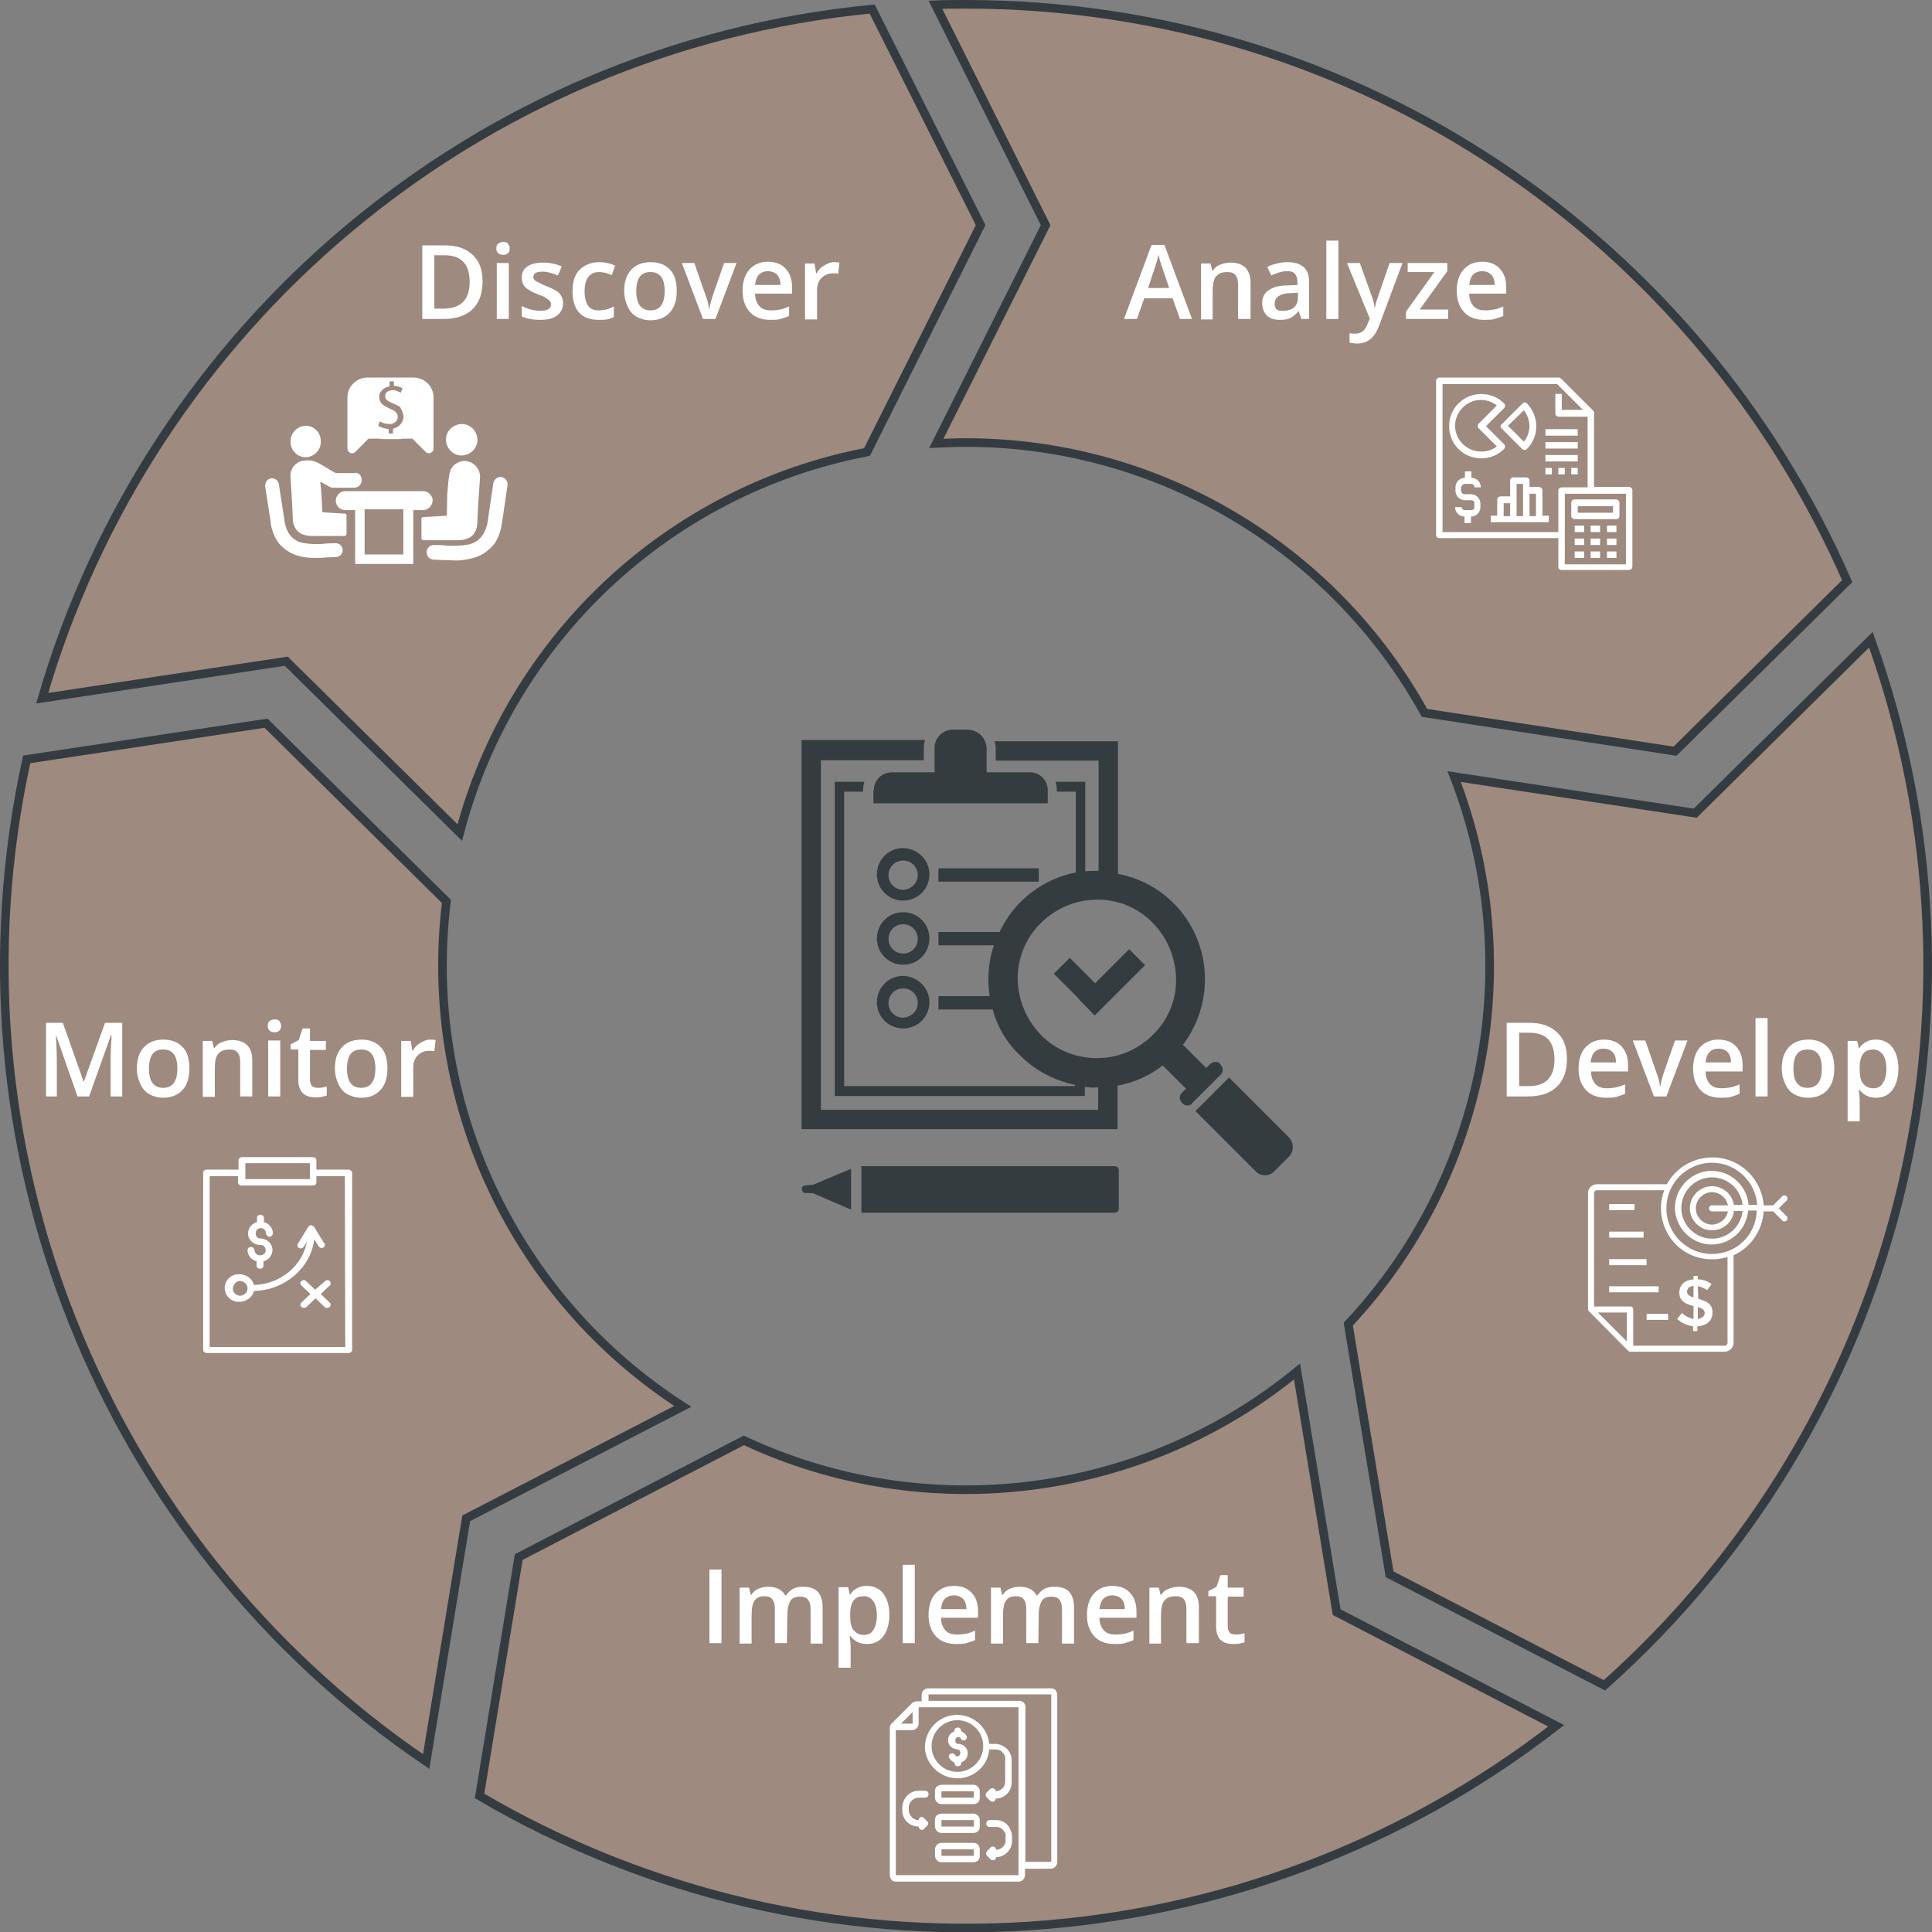 <?xml version="1.0" encoding="utf-8"?>
<!-- Generator: Adobe Illustrator 24.3.0, SVG Export Plug-In . SVG Version: 6.00 Build 0)  -->
<svg version="1.1" id="Layer_1" xmlns="http://www.w3.org/2000/svg" xmlns:xlink="http://www.w3.org/1999/xlink" x="0px" y="0px"
	 viewBox="0 0 448.8 448.8" style="enable-background:new 0 0 448.8 448.8;" xml:space="preserve">
<rect x="0" y="0" width="448.8" height="448.8" fill="#808080" stroke="none"/>
<style type="text/css">
	.st0{fill:#9E8A7F;stroke:#343C41;stroke-width:2;stroke-miterlimit:10;}
	.st1{enable-background:new    ;}
	.st2{fill:#FFFFFF;}
	.st3{fill:#343C40;}
</style>
<path class="st0" d="M242.9,52.3L217.5,103c2.3-0.1,4.6-0.2,6.9-0.2c44.3,0,85.1,24.1,106.5,62.8l58.2,8.9l40-39.5
	C394.6,56.1,316,1,224.4,1c-2.4,0-4.8,0-7.1,0.1L242.9,52.3z"/>
<path class="st0" d="M66.5,153.6l40.3,39.8c11.9-45.2,48.7-79.6,94.6-88.4l26.4-52.7L202.6,2.1C110.5,11,34.8,75.8,9.8,162.2
	L66.5,153.6z"/>
<path class="st0" d="M108.3,352.7l50.3-26c-39.3-25.3-60.6-70.9-54.9-117.3L61.8,168l-55.6,8.4C-13.4,265.7,23.4,357.9,99,409.2
	L108.3,352.7z"/>
<path class="st0" d="M310.5,374.5l-9.2-55.9c-36.2,29.6-86.2,35.8-128.5,16l-52.3,27.1l-9.1,55.5c78.8,46.2,177.9,39.8,250.1-16.3
	L310.5,374.5z"/>
<path class="st0" d="M434.6,148.6l-40.8,40.3l-56-8.5c16.9,43.6,7.4,93-24.6,127.2l9.6,58.1l49.9,25.8
	C441,330.7,465.5,234.6,434.6,148.6L434.6,148.6z"/>
<g class="st1">
	<path class="st2" d="M112.1,65.4c0,2.8-0.8,5-2.4,6.5s-3.8,2.2-6.8,2.2h-4.8V57h5.3c2.7,0,4.8,0.7,6.4,2.2S112.1,62.7,112.1,65.4z
		 M109.1,65.5c0-4.1-1.9-6.2-5.8-6.2h-2.4v12.4h2C107,71.7,109.1,69.7,109.1,65.5z"/>
	<path class="st2" d="M115.3,57.7c0-0.5,0.1-0.9,0.4-1.1s0.7-0.4,1.2-0.4s0.9,0.1,1.1,0.4s0.4,0.6,0.4,1.1s-0.1,0.8-0.4,1.1
		s-0.6,0.4-1.1,0.4s-0.9-0.1-1.2-0.4S115.3,58.2,115.3,57.7z M118.2,74.1h-2.8v-13h2.8V74.1z"/>
	<path class="st2" d="M130.8,70.4c0,1.3-0.5,2.2-1.4,2.9s-2.2,1-4,1c-1.7,0-3.1-0.3-4.2-0.8v-2.4c1.5,0.7,2.9,1.1,4.3,1.1
		c1.7,0,2.5-0.5,2.5-1.5c0-0.3-0.1-0.6-0.3-0.8s-0.5-0.4-0.9-0.7s-1-0.5-1.8-0.8c-1.5-0.6-2.5-1.2-3-1.7s-0.8-1.3-0.8-2.2
		c0-1.1,0.4-2,1.3-2.6s2.1-0.9,3.7-0.9c1.5,0,3,0.3,4.3,0.9l-0.9,2.1c-1.4-0.6-2.6-0.9-3.5-0.9c-1.5,0-2.2,0.4-2.2,1.2
		c0,0.4,0.2,0.8,0.6,1s1.2,0.7,2.5,1.2c1.1,0.4,1.8,0.8,2.3,1.1s0.8,0.7,1.1,1.2S130.8,69.8,130.8,70.4z"/>
	<path class="st2" d="M139,74.3c-2,0-3.5-0.6-4.5-1.7s-1.5-2.8-1.5-4.9c0-2.2,0.5-3.9,1.6-5s2.6-1.8,4.6-1.8c1.4,0,2.6,0.3,3.7,0.8
		l-0.8,2.2c-1.2-0.5-2.1-0.7-2.9-0.7c-2.2,0-3.4,1.5-3.4,4.5c0,1.5,0.3,2.5,0.8,3.3s1.4,1.1,2.5,1.1c1.2,0,2.4-0.3,3.5-0.9v2.4
		c-0.5,0.3-1,0.5-1.6,0.6S139.8,74.3,139,74.3z"/>
	<path class="st2" d="M157.2,67.6c0,2.1-0.5,3.8-1.6,5s-2.6,1.8-4.5,1.8c-1.2,0-2.3-0.3-3.2-0.8s-1.6-1.3-2.1-2.4S145,69,145,67.6
		c0-2.1,0.5-3.7,1.6-4.9s2.6-1.8,4.6-1.8c1.9,0,3.4,0.6,4.5,1.8S157.2,65.5,157.2,67.6z M147.8,67.6c0,3,1.1,4.5,3.3,4.5
		s3.3-1.5,3.3-4.5s-1.1-4.4-3.3-4.4c-1.2,0-2,0.4-2.5,1.1S147.8,66.2,147.8,67.6z"/>
	<path class="st2" d="M163.3,74.1l-4.9-13h2.9l2.6,7.5c0.5,1.3,0.7,2.3,0.8,3.1h0.1c0.1-0.6,0.3-1.6,0.8-3.1l2.6-7.5h2.9l-4.9,13
		H163.3z"/>
	<path class="st2" d="M178.9,74.3c-2,0-3.6-0.6-4.7-1.8s-1.7-2.8-1.7-4.9s0.5-3.8,1.6-5s2.5-1.8,4.3-1.8c1.7,0,3.1,0.5,4.1,1.6
		s1.5,2.5,1.5,4.3v1.5h-8.6c0,1.3,0.4,2.2,1,2.9s1.5,1,2.7,1c0.8,0,1.5-0.1,2.1-0.2s1.4-0.4,2.1-0.7v2.2c-0.7,0.3-1.4,0.5-2,0.7
		S179.7,74.3,178.9,74.3z M178.4,63c-0.9,0-1.6,0.3-2.1,0.8c-0.5,0.5-0.8,1.4-0.9,2.4h5.9c0-1.1-0.3-1.9-0.8-2.4S179.2,63,178.4,63z
		"/>
	<path class="st2" d="M193.6,60.9c0.6,0,1,0,1.4,0.1l-0.3,2.6c-0.4-0.1-0.8-0.1-1.2-0.1c-1.1,0-2,0.4-2.7,1.1s-1,1.7-1,2.8v6.8H187
		v-13h2.2l0.4,2.3h0.1c0.4-0.8,1-1.4,1.7-1.8S192.8,60.9,193.6,60.9z"/>
</g>
<g class="st1">
	<path class="st2" d="M18,254.7l-5-14.3l0,0c0.1,2.1,0.2,4.1,0.2,6v8.3h-2.5v-17.1h3.9l4.8,13.6h0.1l4.9-13.6h4v17.1h-2.7v-8.5
		c0-0.9,0-2,0.1-3.3s0.1-2.2,0.1-2.5h-0.1l-5.1,14.3H18z"/>
	<path class="st2" d="M44,248.2c0,2.1-0.5,3.8-1.6,5s-2.6,1.8-4.5,1.8c-1.2,0-2.3-0.3-3.2-0.8s-1.6-1.3-2.1-2.4s-0.8-2.2-0.8-3.6
		c0-2.1,0.5-3.7,1.6-4.9s2.6-1.8,4.6-1.8c1.9,0,3.4,0.6,4.5,1.8S44,246.2,44,248.2z M34.6,248.2c0,3,1.1,4.5,3.3,4.5
		s3.3-1.5,3.3-4.5s-1.1-4.4-3.3-4.4c-1.2,0-2,0.4-2.5,1.1S34.6,246.8,34.6,248.2z"/>
	<path class="st2" d="M58.6,254.7h-2.8v-8c0-1-0.2-1.7-0.6-2.2s-1-0.7-1.9-0.7c-1.2,0-2,0.3-2.6,1s-0.8,1.8-0.8,3.5v6.5h-2.8v-13
		h2.2l0.4,1.7h0.1c0.4-0.6,0.9-1.1,1.7-1.4s1.5-0.5,2.4-0.5c3.1,0,4.7,1.6,4.7,4.7C58.6,246.3,58.6,254.7,58.6,254.7z"/>
	<path class="st2" d="M62.2,238.3c0-0.5,0.1-0.9,0.4-1.1s0.7-0.4,1.2-0.4s0.9,0.1,1.1,0.4s0.4,0.6,0.4,1.1s-0.1,0.8-0.4,1.1
		s-0.6,0.4-1.1,0.4s-0.9-0.1-1.2-0.4S62.2,238.8,62.2,238.3z M65.1,254.7h-2.8v-13h2.8V254.7z"/>
	<path class="st2" d="M73.9,252.7c0.7,0,1.3-0.1,2-0.3v2.1c-0.3,0.1-0.7,0.2-1.2,0.3s-1,0.1-1.5,0.1c-2.6,0-3.9-1.4-3.9-4.1v-7h-1.8
		v-1.2l1.9-1l0.9-2.7H72v2.9h3.7v2.1H72v6.9c0,0.7,0.2,1.2,0.5,1.5S73.4,252.7,73.9,252.7z"/>
	<path class="st2" d="M90,248.2c0,2.1-0.5,3.8-1.6,5s-2.6,1.8-4.5,1.8c-1.2,0-2.3-0.3-3.2-0.8s-1.6-1.3-2.1-2.4s-0.8-2.2-0.8-3.6
		c0-2.1,0.5-3.7,1.6-4.9s2.6-1.8,4.6-1.8c1.9,0,3.4,0.6,4.5,1.8S90,246.2,90,248.2z M80.6,248.2c0,3,1.1,4.5,3.3,4.5
		c2.2,0,3.3-1.5,3.3-4.5s-1.1-4.4-3.3-4.4c-1.2,0-2,0.4-2.5,1.1S80.6,246.8,80.6,248.2z"/>
	<path class="st2" d="M99.8,241.5c0.6,0,1,0,1.4,0.1l-0.3,2.6c-0.4-0.1-0.8-0.1-1.2-0.1c-1.1,0-2,0.4-2.7,1.1s-1,1.7-1,2.8v6.8h-2.8
		v-13h2.2l0.4,2.3h0.1c0.4-0.8,1-1.4,1.7-1.8S99,241.5,99.8,241.5z"/>
</g>
<g class="st1">
	<path class="st2" d="M364,246c0,2.8-0.8,5-2.4,6.5s-3.8,2.2-6.8,2.2H350v-17.1h5.3c2.7,0,4.8,0.7,6.4,2.2S364,243.3,364,246z
		 M361.1,246.1c0-4.1-1.9-6.2-5.8-6.2h-2.4v12.4h2C359,252.4,361.1,250.3,361.1,246.1z"/>
	<path class="st2" d="M373.1,255c-2,0-3.6-0.6-4.7-1.8s-1.7-2.8-1.7-4.9c0-2.1,0.5-3.8,1.6-5s2.5-1.8,4.3-1.8c1.7,0,3.1,0.5,4.1,1.6
		s1.5,2.5,1.5,4.3v1.5h-8.6c0,1.3,0.4,2.2,1,2.9s1.5,1,2.7,1c0.8,0,1.5-0.1,2.1-0.2s1.4-0.4,2.1-0.7v2.2c-0.7,0.3-1.4,0.5-2,0.7
		S373.9,255,373.1,255z M372.5,243.6c-0.9,0-1.6,0.3-2.1,0.8s-0.8,1.4-0.9,2.4h5.9c0-1.1-0.3-1.9-0.8-2.4S373.4,243.6,372.5,243.6z"
		/>
	<path class="st2" d="M384.2,254.7l-4.9-13h2.9l2.6,7.5c0.5,1.3,0.7,2.3,0.8,3.1h0.1c0.1-0.6,0.3-1.6,0.8-3.1l2.6-7.5h2.9l-4.9,13
		H384.2z"/>
	<path class="st2" d="M399.7,255c-2,0-3.6-0.6-4.7-1.8s-1.7-2.8-1.7-4.9c0-2.1,0.5-3.8,1.6-5s2.5-1.8,4.3-1.8c1.7,0,3.1,0.5,4.1,1.6
		s1.5,2.5,1.5,4.3v1.5h-8.6c0,1.3,0.4,2.2,1,2.9s1.5,1,2.7,1c0.8,0,1.5-0.1,2.1-0.2s1.4-0.4,2.1-0.7v2.2c-0.7,0.3-1.4,0.5-2,0.7
		S400.6,255,399.7,255z M399.2,243.6c-0.9,0-1.6,0.3-2.1,0.8s-0.8,1.4-0.9,2.4h5.9c0-1.1-0.3-1.9-0.8-2.4S400.1,243.6,399.2,243.6z"
		/>
	<path class="st2" d="M410.6,254.7h-2.8v-18.2h2.8V254.7z"/>
	<path class="st2" d="M426.1,248.2c0,2.1-0.5,3.8-1.6,5s-2.6,1.8-4.5,1.8c-1.2,0-2.3-0.3-3.2-0.8s-1.6-1.3-2.1-2.4s-0.8-2.2-0.8-3.6
		c0-2.1,0.5-3.7,1.6-4.9s2.6-1.8,4.6-1.8c1.9,0,3.4,0.6,4.5,1.8S426.1,246.2,426.1,248.2z M416.6,248.2c0,3,1.1,4.5,3.3,4.5
		c2.2,0,3.3-1.5,3.3-4.5s-1.1-4.4-3.3-4.4c-1.2,0-2,0.4-2.5,1.1S416.6,246.8,416.6,248.2z"/>
	<path class="st2" d="M435.8,255c-1.6,0-2.9-0.6-3.8-1.8h-0.2c0.1,1.1,0.2,1.8,0.2,2v5.3h-2.8v-18.7h2.2c0.1,0.2,0.2,0.8,0.4,1.7
		h0.1c0.9-1.3,2.1-2,3.9-2c1.6,0,2.9,0.6,3.8,1.8s1.4,2.8,1.4,4.9s-0.5,3.8-1.4,5S437.4,255,435.8,255z M435.2,243.8
		c-1.1,0-1.9,0.3-2.4,1s-0.8,1.7-0.8,3.1v0.4c0,1.6,0.2,2.7,0.8,3.4s1.3,1.1,2.4,1.1c1,0,1.7-0.4,2.2-1.2s0.8-1.9,0.8-3.3
		c0-1.5-0.3-2.6-0.8-3.3S436.1,243.8,435.2,243.8z"/>
</g>
<g class="st1">
	<path class="st2" d="M274.1,74.1l-1.7-4.8h-6.6l-1.7,4.8h-3l6.4-17.2h3l6.4,17.2H274.1z M271.6,66.9l-1.6-4.7
		c-0.1-0.3-0.3-0.8-0.5-1.5s-0.3-1.2-0.4-1.5c-0.2,1-0.5,2-0.9,3.2l-1.5,4.5H271.6z"/>
	<path class="st2" d="M290.4,74.1h-2.8v-8c0-1-0.2-1.7-0.6-2.2s-1-0.7-1.9-0.7c-1.2,0-2,0.3-2.6,1c-0.6,0.7-0.8,1.8-0.8,3.5v6.5H279
		v-13h2.2l0.4,1.7h0.1c0.4-0.6,0.9-1.1,1.7-1.4s1.5-0.5,2.4-0.5c3.1,0,4.7,1.6,4.7,4.7v8.4H290.4z"/>
	<path class="st2" d="M302.3,74.1l-0.6-1.8h-0.1c-0.6,0.8-1.3,1.3-1.9,1.6s-1.4,0.4-2.4,0.4c-1.3,0-2.3-0.3-3-1s-1.1-1.7-1.1-2.9
		c0-1.3,0.5-2.3,1.5-3s2.5-1.1,4.5-1.1l2.2-0.1v-0.7c0-0.8-0.2-1.4-0.6-1.9s-1-0.6-1.8-0.6c-0.7,0-1.3,0.1-1.9,0.3s-1.2,0.4-1.8,0.7
		l-0.9-2c0.7-0.4,1.5-0.6,2.3-0.8s1.6-0.3,2.4-0.3c1.6,0,2.9,0.4,3.7,1.1s1.3,1.8,1.3,3.4v8.7H302.3z M298.2,72.2
		c1,0,1.8-0.3,2.4-0.8s0.9-1.3,0.9-2.3V68l-1.7,0.1c-1.3,0-2.2,0.3-2.8,0.7s-0.9,1-0.9,1.8c0,0.6,0.2,1,0.5,1.3
		S297.6,72.2,298.2,72.2z"/>
	<path class="st2" d="M310.9,74.1h-2.8V55.9h2.8V74.1z"/>
	<path class="st2" d="M312.9,61.1h3l2.6,7.3c0.4,1,0.7,2,0.8,3h0.1c0.1-0.4,0.2-1,0.4-1.6s1.2-3.5,3-8.7h3l-5.5,14.7
		c-1,2.7-2.7,4-5,4c-0.6,0-1.2-0.1-1.8-0.2v-2.2c0.4,0.1,0.9,0.1,1.4,0.1c1.3,0,2.3-0.8,2.8-2.3l0.5-1.2L312.9,61.1z"/>
	<path class="st2" d="M336.4,74.1h-9.8v-1.7l6.6-9.2H327v-2.1h9.2V63l-6.4,8.9h6.6L336.4,74.1L336.4,74.1z"/>
	<path class="st2" d="M344.8,74.3c-2,0-3.6-0.6-4.7-1.8s-1.7-2.8-1.7-4.9s0.5-3.8,1.6-5s2.5-1.8,4.3-1.8c1.7,0,3.1,0.5,4.1,1.6
		s1.5,2.5,1.5,4.3v1.5h-8.6c0,1.3,0.4,2.2,1,2.9s1.5,1,2.7,1c0.8,0,1.5-0.1,2.1-0.2s1.4-0.4,2.1-0.7v2.2c-0.7,0.3-1.4,0.5-2,0.7
		S345.7,74.3,344.8,74.3z M344.3,63c-0.9,0-1.6,0.3-2.1,0.8c-0.5,0.5-0.8,1.4-0.9,2.4h5.9c0-1.1-0.3-1.9-0.8-2.4S345.2,63,344.3,63z
		"/>
</g>
<g class="st1">
	<path class="st2" d="M164.8,381.7v-17.1h2.8v17.1H164.8z"/>
	<path class="st2" d="M182.8,381.7H180v-8c0-1-0.2-1.7-0.6-2.2s-1-0.7-1.8-0.7c-1.1,0-1.8,0.3-2.3,1s-0.7,1.8-0.7,3.5v6.5h-2.8v-13
		h2.2l0.4,1.7h0.1c0.4-0.6,0.9-1.1,1.6-1.4s1.4-0.5,2.3-0.5c2,0,3.3,0.7,4,2h0.2c0.4-0.6,0.9-1.1,1.6-1.5s1.5-0.5,2.4-0.5
		c1.5,0,2.7,0.4,3.4,1.2s1.1,2,1.1,3.6v8.4h-2.8v-8c0-1-0.2-1.7-0.6-2.2s-1-0.7-1.8-0.7c-1.1,0-1.9,0.3-2.3,1s-0.7,1.7-0.7,3.1
		L182.8,381.7L182.8,381.7z"/>
	<path class="st2" d="M201.4,381.9c-1.6,0-2.9-0.6-3.8-1.8h-0.2c0.1,1.1,0.2,1.8,0.2,2v5.3h-2.8v-18.7h2.2c0.1,0.2,0.2,0.8,0.4,1.7
		h0.1c0.9-1.3,2.1-2,3.9-2c1.6,0,2.9,0.6,3.8,1.8s1.4,2.8,1.4,4.9s-0.5,3.8-1.4,5S203,381.9,201.4,381.9z M200.7,370.8
		c-1.1,0-1.9,0.3-2.4,1s-0.8,1.7-0.8,3.1v0.4c0,1.6,0.2,2.7,0.8,3.4s1.3,1.1,2.4,1.1c1,0,1.7-0.4,2.2-1.2s0.8-1.9,0.8-3.3
		c0-1.5-0.3-2.6-0.8-3.3S201.7,370.8,200.7,370.8z"/>
	<path class="st2" d="M212.5,381.7h-2.8v-18.2h2.8V381.7z"/>
	<path class="st2" d="M222.1,381.9c-2,0-3.6-0.6-4.7-1.8s-1.7-2.8-1.7-4.9s0.5-3.8,1.6-5s2.5-1.8,4.3-1.8c1.7,0,3.1,0.5,4.1,1.6
		c1,1,1.5,2.5,1.5,4.3v1.5h-8.6c0,1.3,0.4,2.2,1,2.9s1.5,1,2.7,1c0.8,0,1.5-0.1,2.1-0.2c0.7-0.1,1.4-0.4,2.1-0.7v2.2
		c-0.7,0.3-1.4,0.5-2,0.7C223.8,381.9,223,381.9,222.1,381.9z M221.6,370.6c-0.9,0-1.6,0.3-2.1,0.8s-0.8,1.4-0.9,2.4h5.9
		c0-1.1-0.3-1.9-0.8-2.4S222.5,370.6,221.6,370.6z"/>
	<path class="st2" d="M241.2,381.7h-2.8v-8c0-1-0.2-1.7-0.6-2.2s-1-0.7-1.8-0.7c-1.1,0-1.8,0.3-2.3,1s-0.7,1.8-0.7,3.5v6.5h-2.8v-13
		h2.2l0.4,1.7h0.1c0.4-0.6,0.9-1.1,1.6-1.4s1.4-0.5,2.3-0.5c2,0,3.3,0.7,4,2h0.2c0.4-0.6,0.9-1.1,1.6-1.5s1.5-0.5,2.4-0.5
		c1.5,0,2.7,0.4,3.4,1.2s1.1,2,1.1,3.6v8.4h-2.8v-8c0-1-0.2-1.7-0.6-2.2s-1-0.7-1.8-0.7c-1.1,0-1.9,0.3-2.3,1s-0.7,1.7-0.7,3.1
		L241.2,381.7L241.2,381.7z"/>
	<path class="st2" d="M258.9,381.9c-2,0-3.6-0.6-4.7-1.8s-1.7-2.8-1.7-4.9s0.5-3.8,1.6-5s2.5-1.8,4.3-1.8c1.7,0,3.1,0.5,4.1,1.6
		s1.5,2.5,1.5,4.3v1.5h-8.6c0,1.3,0.4,2.2,1,2.9s1.5,1,2.7,1c0.8,0,1.5-0.1,2.1-0.2s1.4-0.4,2.1-0.7v2.2c-0.7,0.3-1.4,0.5-2,0.7
		S259.8,381.9,258.9,381.9z M258.4,370.6c-0.9,0-1.6,0.3-2.1,0.8s-0.8,1.4-0.9,2.4h5.9c0-1.1-0.3-1.9-0.8-2.4
		S259.2,370.6,258.4,370.6z"/>
	<path class="st2" d="M278.4,381.7h-2.8v-8c0-1-0.2-1.7-0.6-2.2s-1-0.7-1.9-0.7c-1.2,0-2,0.3-2.6,1s-0.8,1.8-0.8,3.5v6.5H267v-13
		h2.2l0.4,1.7h0.1c0.4-0.6,0.9-1.1,1.7-1.4s1.5-0.5,2.4-0.5c3.1,0,4.7,1.6,4.7,4.7v8.4H278.4z"/>
	<path class="st2" d="M287.1,379.7c0.7,0,1.3-0.1,2-0.3v2.1c-0.3,0.1-0.7,0.2-1.2,0.3s-1,0.1-1.5,0.1c-2.6,0-3.9-1.4-3.9-4.1v-7
		h-1.8v-1.2l1.9-1l0.9-2.7h1.7v2.9h3.7v2.1h-3.7v6.9c0,0.7,0.2,1.2,0.5,1.5S286.6,379.7,287.1,379.7z"/>
</g>
<path class="st3" d="M202.9,183.6v3h40.5v-3c0-2.3-1.8-4.2-4.1-4.2c-0.1,0-0.1,0-0.2,0h-9.9v-5.7c-0.2-2.4-2.1-4.2-4.5-4.2h-3.4
	c-2.3,0-4.2,1.9-4.2,4.2v5.7h-9.9c-2.3,0-4.2,1.8-4.2,4.1C202.9,183.5,202.9,183.6,202.9,183.6L202.9,183.6z"/>
<path class="st3" d="M218,201.7h23.3v3.1H218V201.7z"/>
<path class="st3" d="M209.8,197c-3.4,0-6.1,2.7-6.1,6.1s2.7,6.1,6.1,6.1c3.4,0,6.1-2.7,6.1-6.1C215.9,199.8,213.2,197.1,209.8,197z
	 M209.8,206.7c-1.9,0-3.4-1.5-3.4-3.4s1.5-3.4,3.4-3.4s3.4,1.5,3.4,3.4l0,0C213.2,205.1,211.7,206.6,209.8,206.7z"/>
<path class="st3" d="M209.8,211.9c-3.4,0-6.1,2.7-6.1,6.1s2.7,6.1,6.1,6.1c3.4,0,6.1-2.7,6.1-6.1
	C215.9,214.6,213.2,211.9,209.8,211.9z M209.8,221.5c-1.9,0-3.4-1.5-3.4-3.4s1.5-3.4,3.4-3.4s3.4,1.5,3.4,3.4l0,0
	C213.2,220,211.7,221.5,209.8,221.5z"/>
<path class="st3" d="M209.8,226.7c-3.4,0-6.1,2.7-6.1,6.1c0,3.4,2.7,6.1,6.1,6.1s6.1-2.7,6.1-6.1l0,0
	C215.9,229.5,213.2,226.8,209.8,226.7z M209.8,236.4c-1.9,0-3.4-1.5-3.4-3.4s1.5-3.4,3.4-3.4s3.4,1.5,3.4,3.4l0,0
	C213.2,234.8,211.7,236.3,209.8,236.4z"/>
<path class="st3" d="M254.4,228.4l-5.9-5.9l-3.7,3.7l5.9,5.9h-0.1l3.7,3.8l11.7-11.7l-3.7-3.7L254.4,228.4z"/>
<path class="st3" d="M283.5,247.2c-0.6-0.7-1.6-0.7-2.3-0.1l-0.1,0.1l-0.9,0.9l-5.4-5.4c3.3-4.4,5.1-9.7,5.1-15.1
	c0.1-12-8.4-22.4-20.2-24.6v-30.8H231c0.2,0.5,0.3,1.1,0.3,1.7v2.8h23.9v25.6h-0.4c-0.9,0-1.8,0-2.7,0.1v-20.8h-6.9
	c0.2,0.7,0.3,1.3,0.3,2v0.3h4.4v18.8c-4.9,0.9-9.4,3.4-12.9,6.9c-2,2-3.6,4.4-4.8,6.9H218v3.1h12.9c-0.9,2.5-1.3,5.1-1.3,7.8
	c0,1.3,0.1,2.7,0.3,4H218v3.1h12.6c1.1,4.1,3.3,7.8,6.4,10.7c3.5,3.5,7.9,5.8,12.7,6.8v0.3h-53.6v-68.4h4.4v-0.3
	c0-0.7,0.1-1.3,0.3-2h-6.9v73H252v-2.1c0.9,0.1,1.9,0.2,2.8,0.1h0.3v5.2h-64.4v-81.2h23.9v-3c0-0.6,0.1-1.1,0.3-1.7h-28.7v90.4h73.4
	v-10.1c3.8-0.7,7.4-2.3,10.5-4.7l5.4,5.4l-0.9,0.9c-0.7,0.6-0.7,1.6-0.1,2.3l0.1,0.1c0.3,0.4,0.8,0.6,1.3,0.6s0.9-0.2,1.1-0.6
	l6.5-6.5c0.7-0.6,0.7-1.6,0.1-2.3C283.6,247.4,283.5,247.3,283.5,247.2L283.5,247.2z M254.8,245.8c-4.9,0-9.6-1.9-13-5.4
	s-5.3-8.1-5.4-13c0-4.9,1.9-9.6,5.4-13s8.1-5.4,13-5.4c4.9-0.1,9.6,1.9,13,5.4s5.3,8.1,5.4,13s-1.9,9.6-5.4,13
	C264.3,243.9,259.7,245.8,254.8,245.8z"/>
<path class="st3" d="M299.6,264.4l-14.1-14.1l-7.8,7.8l14.1,14.1c1.1,1.1,3,1.1,4.1,0l0,0l3.5-3.5
	C300.6,267.5,300.6,265.6,299.6,264.4L299.6,264.4z"/>
<path class="st3" d="M258.9,270.9h-58.8v10.8h58.8c0.6,0,1-0.4,1-1v-8.8C259.9,271.3,259.5,270.9,258.9,270.9L258.9,270.9z"/>
<path class="st3" d="M186.8,275.4c-0.5,0.2-0.7,0.8-0.4,1.3c0.1,0.2,0.3,0.4,0.4,0.4l2.1,0.1l8.8,3.8v-9.5l-8.8,3.7L186.8,275.4z"/>
<path class="st2" d="M99.8,114.7c-0.4-0.4-1-0.6-1.6-0.6h-18c-1.2,0-2.2,1-2.2,2.2s1,2.2,2.2,2.2l0,0h2.3V131H96v-12.5h2.3
	c1.2,0,2.2-1.1,2.2-2.3C100.5,115.6,100.2,115.1,99.8,114.7L99.8,114.7z M93.7,128.8h-9v-10.5h9V128.8z"/>
<path class="st2" d="M74.5,102.4c0.2,1.9-1.3,3.6-3.2,3.8c-1.9,0.2-3.6-1.3-3.8-3.2c0-0.2,0-0.3,0-0.5c0-1.9,1.5-3.5,3.5-3.6
	C72.9,98.9,74.5,100.4,74.5,102.4L74.5,102.4z"/>
<path class="st2" d="M73.1,129.6c0.9,0,1.8,0,2.6-0.1c0.8,0,1.6-0.1,2.3-0.1c0.9,0,1.6-0.7,1.6-1.6l0,0c0-0.9-0.7-1.6-1.6-1.6
	c0,0,0,0-0.1,0c-0.8,0-1.6,0-2.5,0.1c-1.7,0.2-3.5,0.1-5.2-0.2c-1.3-0.3-2.4-1.1-3.1-2.2s-1-2.4-1.1-3.6c0-0.2-0.1-0.4-0.1-0.6
	l-1.1-7.1c-0.1-0.9-0.8-1.5-1.7-1.5c-0.9,0.1-1.5,0.8-1.5,1.7c0,0.1,0,0.1,0,0.2l1.1,7.1c0,0.2,0.1,0.5,0.1,0.6
	c0.1,1.8,0.7,3.5,1.6,5c1.2,1.7,3,2.9,5.1,3.5C70.8,129.5,71.9,129.6,73.1,129.6L73.1,129.6z"/>
<path class="st2" d="M82.4,109.9h-4c-0.3,0-0.6-0.1-0.8-0.2c-1-0.6-2-1.2-3.2-1.9c-1.1-0.7-2.4-1-3.7-0.8h-0.1
	c-1.9,0.2-3.3,1.9-3.1,3.8v0.4c0.2,3,0.4,6,0.5,9c0,1,0.2,2,0.8,2.8c0.7,1,2,1.5,3.7,1.5h7.6c0.2,0,0.3-0.2,0.4-0.4v-4.4
	c0-0.2-0.2-0.4-0.4-0.4c-2.1-0.1-5.2-0.3-5.2-0.3l-0.3-5.2c0-0.3-0.1-0.6-0.1-0.8s-0.1-0.7-0.1-1.1c0.1,0.1,0.2,0.1,0.4,0.2
	c0.6,0.3,1.1,0.6,1.6,0.9c0.3,0.2,0.7,0.3,1.1,0.3h4.7c1,0,1.8-0.7,1.8-1.7c0,0,0,0,0-0.1c0.1-0.9-0.6-1.7-1.5-1.7
	C82.7,109.9,82.6,109.9,82.4,109.9L82.4,109.9z"/>
<path class="st2" d="M103.6,102.1c0,2,1.6,3.7,3.6,3.7s3.7-1.6,3.7-3.6s-1.6-3.7-3.6-3.7l0,0C105.3,98.5,103.6,100.1,103.6,102.1z"
	/>
<path class="st2" d="M105.9,130.2c-0.9,0-1.8-0.1-2.7-0.1s-1.6-0.1-2.4-0.1c-1,0-1.7-0.8-1.7-1.7c0-0.9,0.7-1.7,1.6-1.7h0.1
	c0.9,0,1.7,0,2.5,0.1c1.8,0.2,3.7,0.1,5.5-0.2c1.4-0.3,2.6-1.1,3.4-2.3c0.7-1.2,1.1-2.5,1.2-3.8c0-0.3,0.1-0.4,0.1-0.7l1.1-7.5
	c0.2-0.9,1-1.5,1.9-1.4c0.9,0.2,1.5,1,1.4,1.9l-1.1,7.5c0,0.2-0.1,0.4-0.1,0.6c-0.2,1.9-0.7,3.7-1.7,5.3c-1.3,1.8-3.2,3.1-5.4,3.6
	C108.5,130,107.2,130.2,105.9,130.2L105.9,130.2z"/>
<path class="st2" d="M103.8,119.8c0,0-3.3,0.2-5.5,0.3c-0.2,0-0.4,0.2-0.4,0.4v4.6c0,0.2,0.2,0.3,0.4,0.4h7.9c3.1,0,4.7-1.4,4.7-4.5
	c0.1-3.3,0.4-6.6,0.6-9.9c0.2-2-1.3-3.8-3.3-4h-0.1c-0.6-0.1-1.3,0.1-1.8,0.4c-1.1,0.5-1.8,1.6-1.9,2.7c-0.2,1.1-0.3,2.1-0.4,3.3
	c0,0.3,0,0.6-0.1,0.9L103.8,119.8z"/>
<path class="st2" d="M96.2,87.7H85.4c-2.6,0-4.7,2.1-4.7,4.6v11.9c0,0.6,0.5,1.1,1.1,1.1c0.3,0,0.5-0.1,0.7-0.3l3.1-3.1h2.3
	c0.4,0,0.6,0.1,0.9,0.1h3.8c0.3,0,0.6,0,0.9-0.1h2.3l3.1,3.1c0.2,0.2,0.5,0.3,0.7,0.3c0.6,0,1.1-0.5,1.1-1.1V92.5
	C100.8,89.9,98.8,87.8,96.2,87.7L96.2,87.7z M93.7,97.2c-0.2,0.9-0.8,1.7-1.6,2.1l-0.8,0.3v1.1h-1v-1c-0.4-0.1-0.7-0.1-1-0.2
	c-0.4-0.1-0.9-0.3-1.3-0.5c-0.1-0.1-0.1-0.1-0.1-0.2c0.1-0.3,0.2-0.6,0.3-0.9c0.1,0.1,0.2,0.1,0.3,0.1c0.6,0.4,1.4,0.5,2.1,0.5
	c0.3,0,0.6-0.1,0.8-0.2c0.8-0.3,1.2-1.2,0.9-2c-0.1-0.3-0.3-0.5-0.5-0.7c-0.4-0.3-0.8-0.5-1.3-0.7c-0.6-0.3-1.1-0.6-1.6-0.9
	c-1-0.9-1.1-2.4-0.2-3.3c0.1-0.1,0.2-0.2,0.3-0.3c0.4-0.3,0.8-0.5,1.3-0.6c0.1,0,0.1,0,0.2-0.1v-1.1h1v1c0.4,0.1,0.7,0.1,1.1,0.2
	c0.3,0.1,0.6,0.2,0.8,0.4l0.1,0.1c-0.1,0.3-0.3,0.6-0.4,0.9c-0.4-0.2-0.8-0.3-1.2-0.5c-0.5-0.1-1-0.1-1.5,0.1
	c-0.5,0.1-0.8,0.5-0.9,1s0.1,1,0.6,1.3c0.4,0.2,0.8,0.5,1.2,0.6c0.5,0.2,1.1,0.5,1.6,0.8C93.4,95.3,93.8,96.2,93.7,97.2L93.7,97.2z"
	/>
<path class="st2" d="M378.5,113.1h-8.2V95.9c0-0.2-0.1-0.4-0.2-0.5l-7.5-7.5c-0.1-0.1-0.3-0.2-0.5-0.2h-27.7c-0.4,0-0.7,0.3-0.8,0.7
	v35.9c0,0.4,0.3,0.7,0.8,0.7H362v6.7c0,0.4,0.3,0.7,0.7,0.7l0,0h15.7c0.4,0,0.8-0.3,0.8-0.8v-17.9
	C379.2,113.5,378.9,113.2,378.5,113.1z M362,113.9v9.7h-26.9V89.2h26.6l6,6h-4.9v-3.7h-1.5V96c0,0.4,0.3,0.8,0.8,0.8h6.7v16.4h-6
	C362.4,113.2,362,113.5,362,113.9L362,113.9z M377.7,131.1h-14.2v-16.4h14.2V131.1z"/>
<path class="st2" d="M365.8,122.1h2.2v1.5h-2.2V122.1z"/>
<path class="st2" d="M369.5,122.1h2.2v1.5h-2.2V122.1z"/>
<path class="st2" d="M373.3,122.1h2.2v1.5h-2.2V122.1z"/>
<path class="st2" d="M365.8,125.1h2.2v1.5h-2.2V125.1z"/>
<path class="st2" d="M369.5,125.1h2.2v1.5h-2.2V125.1z"/>
<path class="st2" d="M373.3,125.1h2.2v1.5h-2.2V125.1z"/>
<path class="st2" d="M365.8,128.1h2.2v1.5h-2.2V128.1z"/>
<path class="st2" d="M369.5,128.1h2.2v1.5h-2.2V128.1z"/>
<path class="st2" d="M373.3,128.1h2.2v1.5h-2.2V128.1z"/>
<path class="st2" d="M365.8,120.6h9.7c0.4,0,0.7-0.3,0.7-0.8v-3c0-0.4-0.3-0.7-0.7-0.8h-9.7c-0.4,0-0.8,0.3-0.8,0.8v3
	C365,120.3,365.4,120.6,365.8,120.6z M366.5,117.6h8.2v1.5h-8.2V117.6z"/>
<path class="st2" d="M349.4,103.2l-4.2-4.2l4.2-4.2c0.3-0.3,0.3-0.8,0-1.1c-2.9-2.9-7.7-2.9-10.6,0s-2.9,7.7,0,10.6s7.7,2.9,10.6,0
	C349.7,103.9,349.7,103.5,349.4,103.2z M344.1,104.9c-3.3,0-6-2.6-6.1-5.9c0-3.3,2.6-6,5.9-6.1c1.4,0,2.7,0.4,3.8,1.3l-4.2,4.2
	c-0.3,0.3-0.3,0.8,0,1.1l4.2,4.2C346.7,104.5,345.4,104.9,344.1,104.9z"/>
<path class="st2" d="M348.8,99.5l4.8,4.8c0.3,0.3,0.8,0.3,1.1,0c2.9-2.9,2.9-7.6,0-10.6l0,0c-0.3-0.3-0.8-0.3-1,0l0,0l-4.8,4.8
	C348.5,98.7,348.5,99.2,348.8,99.5z M354,95.3c1.7,2.2,1.7,5.2,0,7.3l-3.7-3.7L354,95.3z"/>
<path class="st2" d="M340.3,112.4h1.5c0.4,0,0.7,0.3,0.7,0.8h1.5c0-1.2-1-2.2-2.2-2.2v-1.5h-1.5v1.5c-1.2,0-2.2,1-2.2,2.2v0.8
	c0,1.2,1,2.2,2.2,2.2h1.5c0.4,0,0.7,0.3,0.7,0.8v0.8c0,0.4-0.3,0.7-0.7,0.7h-1.5c-0.4,0-0.7-0.3-0.8-0.7H338c0,1.2,1,2.2,2.2,2.2
	v1.5h1.5V120c1.2,0,2.2-1,2.2-2.2V117c0-1.2-1-2.2-2.2-2.2h-1.5c-0.4,0-0.7-0.3-0.8-0.8v-0.8C339.6,112.7,339.9,112.4,340.3,112.4z"
	/>
<path class="st2" d="M358.3,113.9c0-0.4-0.3-0.7-0.8-0.8h-2.2v-1.5c0-0.4-0.3-0.7-0.8-0.7h-3c-0.4,0-0.7,0.3-0.7,0.7l0,0v3.7h-2.2
	c-0.4,0-0.8,0.3-0.8,0.8v3.7h-1.5v1.5h13.5v-1.5h-1.5V113.9z M349.3,116.9h1.5v3h-1.5V116.9z M352.3,116.1v-3.7h1.5v7.5h-1.5V116.1z
	 M355.3,119.9v-5.2h1.5v5.2H355.3z"/>
<path class="st2" d="M359,99.7h7.5v1.5H359V99.7z"/>
<path class="st2" d="M359,102.7h7.5v1.5H359V102.7z"/>
<path class="st2" d="M359,105.7h7.5v1.5H359V105.7z"/>
<path class="st2" d="M359,108.7h1.5v1.5H359V108.7z"/>
<path class="st2" d="M362,108.7h1.5v1.5H362V108.7z"/>
<path class="st2" d="M365,108.7h1.5v1.5H365V108.7z"/>
<path class="st2" d="M80.9,271.7h-7.4v-2.2c0-0.4-0.4-0.7-0.8-0.7H56.2c-0.4,0-0.8,0.3-0.8,0.7v2.2H48c-0.4,0-0.8,0.3-0.8,0.7v41.2
	c0,0.4,0.4,0.7,0.8,0.7h33c0.4,0,0.8-0.3,0.8-0.7v-41.2C81.7,272,81.4,271.7,80.9,271.7L80.9,271.7z M57,270.2h15v3.7H57V270.2z
	 M80.2,312.9H48.7v-39.7h6.6v1.5c0,0.4,0.4,0.7,0.8,0.7h16.6c0.4,0,0.8-0.3,0.8-0.7v-1.5h6.6L80.2,312.9L80.2,312.9z"/>
<path class="st2" d="M60.4,291.6c-0.7,0-1.2-0.5-1.3-1.2c0-0.4-0.4-0.8-0.9-0.7c-0.4,0-0.7,0.3-0.7,0.7c0,1.2,0.9,2.3,2.1,2.6v1
	c0,0.4,0.4,0.8,0.9,0.7c0.4,0,0.7-0.3,0.7-0.7v-1c1.2-0.3,2-1.3,2.1-2.6c0-1.5-1.3-2.7-2.8-2.7l0,0c-0.7,0-1.2-0.6-1.1-1.3
	s0.6-1.2,1.3-1.1c0.6,0,1.1,0.6,1.1,1.2c0,0.4,0.4,0.8,0.8,0.8s0.8-0.4,0.8-0.8c0-1.2-0.9-2.3-2.1-2.6v-1c0-0.4-0.4-0.8-0.9-0.7
	c-0.4,0-0.7,0.3-0.7,0.7v1c-1.2,0.3-2,1.3-2.1,2.6c0,1.5,1.3,2.7,2.8,2.7l0,0c0.7-0.1,1.2,0.4,1.3,1.1s-0.4,1.2-1.1,1.3
	C60.6,291.6,60.5,291.6,60.4,291.6z"/>
<path class="st2" d="M73.2,299.6l-2.1-2c-0.3-0.3-0.8-0.3-1.1,0c-0.3,0.3-0.3,0.7,0,1l0,0l2.1,2l-2.1,2c-0.3,0.3-0.3,0.7,0,1l0,0
	c0.2,0.1,0.4,0.2,0.6,0.2s0.4-0.1,0.6-0.2l2.1-2l2.1,2c0.3,0.3,0.8,0.3,1.2,0c0.3-0.3,0.3-0.7,0-1l0,0l-2.1-2l2.1-2
	c0.3-0.3,0.3-0.7,0-1l0,0c-0.3-0.3-0.8-0.3-1.1,0L73.2,299.6z"/>
<path class="st2" d="M72.3,284.6c-0.3,0-0.5,0.2-0.7,0.4l-2.4,3.9c-0.2,0.3-0.1,0.8,0.2,1c0,0,0,0,0.1,0c0.1,0.1,0.2,0.1,0.4,0.1
	c0.3,0,0.5-0.2,0.7-0.4l0.7-1.2c-1,5.6-6.1,9.9-12.3,10.1c-0.4-1.5-1.8-2.5-3.4-2.5c-1.8-0.1-3.3,1.3-3.4,3c-0.1,1.8,1.3,3.3,3,3.4
	c0.1,0,0.2,0,0.4,0c1.6,0,3-1,3.4-2.5c7.2-0.2,13.2-5.4,14-12l1.1,1.7c0.2,0.3,0.7,0.4,1,0.2c0.3-0.1,0.5-0.5,0.3-0.9
	c0,0,0-0.1-0.1-0.1l-2.4-3.9C72.8,284.8,72.5,284.7,72.3,284.6L72.3,284.6z M55.7,301c-1-0.1-1.7-0.9-1.6-1.8s0.9-1.7,1.8-1.6
	c0.9,0.1,1.6,0.8,1.6,1.7C57.5,300.2,56.7,301,55.7,301L55.7,301z"/>
<path class="st2" d="M415,277.9c-0.3-0.3-0.7-0.3-1,0l0,0l-2.1,2.1h-2.2c-0.5-6.6-6.2-11.6-12.8-11.1c-4.1,0.3-7.7,2.6-9.7,6.2H371
	c-1.2,0-2.1,0.9-2.1,2c0,0,0,0,0,0.1v26.9c0,0.2,0.1,0.4,0.2,0.5c9.5,9.5,9.1,9.4,9.6,9.4h21.9c1.1,0,2.1-0.9,2.1-2v-0.1v-20.3
	c4-1.8,6.7-5.7,7-10.2h2.2l2.1,2.1c0.2,0.3,0.7,0.3,0.9,0.1c0,0,0,0,0.1-0.1c0.3-0.2,0.3-0.7,0.1-0.9c0,0,0,0-0.1-0.1l-1.8-1.8
	l1.8-1.8C415.3,278.6,415.3,278.2,415,277.9L415,277.9L415,277.9z M377.9,311.6l-6.7-6.7h6.7V311.6z M401.3,311.9
	c0,0.4-0.3,0.7-0.6,0.7h-0.1h-21.2v-8.4c0-0.4-0.3-0.7-0.6-0.7h-0.1h-8.4v-26.3c0-0.4,0.3-0.7,0.6-0.7h0.1h15.6
	c-2.3,6.1,0.8,13,6.9,15.3c2.5,0.9,5.2,1,7.8,0.2L401.3,311.9z M397.7,291.3c-5.8,0-10.6-4.7-10.6-10.6c0-5.8,4.7-10.6,10.6-10.6
	c5.5,0,10.1,4.3,10.5,9.8h-2c-0.4-4.7-4.5-8.2-9.2-7.9c-4.7,0.4-8.2,4.5-7.9,9.2c0.4,4.4,4.1,7.9,8.5,7.9s8.1-3.4,8.5-7.9h2
	C407.9,287,403.3,291.3,397.7,291.3L397.7,291.3z M402.8,280c-0.4-2.8-3-4.8-5.8-4.4s-4.8,3-4.4,5.8c0.4,2.5,2.5,4.4,5.1,4.4
	s4.8-1.9,5.1-4.5h2c-0.4,3.9-3.9,6.8-7.8,6.4s-6.8-3.9-6.4-7.8c0.4-3.6,3.4-6.4,7.1-6.4s6.7,2.8,7.1,6.4h-2V280z M397.7,281.4h3.7
	c-0.4,2-2.4,3.4-4.4,3s-3.4-2.4-3-4.4s2.4-3.4,4.4-3c1.5,0.3,2.7,1.5,3,3h-3.7c-0.4,0-0.7,0.3-0.7,0.6v0.1
	C397,281.1,397.3,281.4,397.7,281.4L397.7,281.4z"/>
<path class="st2" d="M394.5,301.7l-0.1-2.9c0.8,0.1,1.5,0.5,2.2,0.9l1-1.4c-0.9-0.7-2-1.1-3.2-1.1v-0.8h-1v0.8
	c-1.9,0.1-3.3,1.2-3.3,3.1s1.4,2.6,3.3,3.1v3c-1-0.2-1.9-0.7-2.7-1.4l-1.1,1.4c1,0.9,2.3,1.5,3.7,1.7v1.1h1v-1.1
	c2-0.1,3.5-1.2,3.5-3.1C397.9,302.9,396.5,302.3,394.5,301.7L394.5,301.7z M393.4,301.4c-0.9-0.3-1.5-0.6-1.5-1.4s0.7-1.2,1.5-1.3
	V301.4z M394.4,306.4v-2.8c0.9,0.3,1.6,0.6,1.6,1.4S395.3,306.2,394.4,306.4L394.4,306.4z"/>
<path class="st2" d="M373.8,279.7h5.9v1.4h-5.9V279.7z"/>
<path class="st2" d="M373.8,286.1h8v1.4h-8V286.1z"/>
<path class="st2" d="M373.8,292.5h8.7v1.4h-8.7V292.5z"/>
<path class="st2" d="M373.8,298.8h11.5v1.4h-11.5V298.8z"/>
<path class="st2" d="M382.5,305.2h5v1.4h-5V305.2z"/>
<path class="st2" d="M236.6,437.1c0.8,0,1.5-0.7,1.5-1.5v-1.5h6c0.8,0,1.5-0.7,1.5-1.5l0,0v-38.9c0-0.4-0.2-0.8-0.4-1.1
	c-0.3-0.3-0.7-0.4-1.1-0.4h-28.5c-0.8,0-1.5,0.7-1.5,1.5v1.5H213c-0.4,0-0.8,0.2-1.1,0.4l-4.8,4.8c-0.3,0.3-0.4,0.7-0.4,1.1v34.1
	c0,0.4,0.2,0.8,0.4,1.1c0.3,0.3,0.6,0.4,1,0.4H236.6z M236.6,435.6h-28.5v-33.7h3.8c0.8,0,1.5-0.7,1.5-1.5v-3.8h23.2V435.6z
	 M209.3,400.4l2.7-2.7v2.7H209.3z M215.7,393.6h28.5v38.9h-6v-36c0-0.4-0.2-0.8-0.4-1c-0.3-0.3-0.7-0.4-1.1-0.4h-21V393.6z"/>
<path class="st2" d="M222.4,413.1c3.8,0,7.1-2.9,7.4-6.7h1.5c0.6,0,1.2,0.2,1.6,0.7c0.4,0.4,0.7,1,0.6,1.6v5.2l0,0
	c0,1.2-1,2.2-2.2,2.2l0,0c0-0.4-0.3-0.7-0.8-0.7c-0.2,0-0.4,0.1-0.5,0.2l-0.8,0.8l0,0c-0.3,0.3-0.3,0.8,0,1.1l0.8,0.8
	c0.3,0.3,0.8,0.3,1.1,0c0.1-0.1,0.2-0.3,0.2-0.5c2.1,0,3.7-1.7,3.7-3.7v-5.2c0-2.1-1.7-3.7-3.7-3.8h-1.5c-0.4-4.1-4.1-7.1-8.2-6.7
	c-4.1,0.4-7.1,4.1-6.7,8.2C215.4,410.2,218.6,413.1,222.4,413.1z M222.4,399.6c3.3,0,6,2.7,6,6s-2.7,6-6,6s-6-2.7-6-6
	S219.1,399.6,222.4,399.6z"/>
<path class="st2" d="M226.2,414.6h-7.5c-0.4,0-0.8,0.2-1.1,0.4c-0.3,0.3-0.4,0.7-0.4,1.1v1.5c0,0.8,0.7,1.5,1.5,1.5h7.5
	c0.4,0,0.7-0.2,1-0.4c0.3-0.3,0.4-0.7,0.4-1.1v-1.5C227.6,415.3,226.9,414.6,226.2,414.6L226.2,414.6z M218.7,417.6v-1.5h7.5v1.5
	H218.7z"/>
<path class="st2" d="M226.2,421.3h-7.5c-0.4,0-0.8,0.2-1.1,0.4c-0.3,0.3-0.4,0.7-0.4,1.1v1.5c0,0.8,0.7,1.5,1.5,1.5h7.5
	c0.4,0,0.7-0.2,1-0.4c0.3-0.3,0.4-0.7,0.4-1.1v-1.5C227.6,422,226.9,421.3,226.2,421.3L226.2,421.3z M218.7,424.3v-1.5h7.5v1.5
	H218.7z"/>
<path class="st2" d="M226.2,428.1h-7.5c-0.8,0-1.5,0.7-1.5,1.5l0,0v1.5c0,0.8,0.7,1.5,1.5,1.5h7.5c0.4,0,0.7-0.2,1-0.4
	c0.3-0.3,0.4-0.7,0.4-1.1v-1.5c0-0.4-0.2-0.8-0.4-1.1C226.9,428.2,226.5,428.1,226.2,428.1z M218.7,431.1v-1.5h7.5v1.5H218.7z"/>
<path class="st2" d="M222.4,406.4c0.3,0,0.5,0.1,0.6,0.4c0.1,0.2,0.1,0.5,0,0.8c-0.1,0.2-0.4,0.4-0.6,0.4c-0.3,0-0.5-0.1-0.6-0.4
	c-0.2-0.3-0.7-0.4-1-0.2c-0.4,0.2-0.5,0.6-0.3,1l0,0c0.3,0.5,0.7,0.8,1.2,1v0.1c0,0.4,0.3,0.8,0.8,0.8s0.8-0.3,0.8-0.8v-0.1
	c1.2-0.4,1.8-1.7,1.4-2.8c-0.3-0.9-1.2-1.5-2.1-1.5c-0.3,0-0.5-0.1-0.6-0.4c-0.1-0.2-0.1-0.5,0-0.8c0.1-0.2,0.4-0.4,0.6-0.4
	c0.3,0,0.5,0.1,0.6,0.4c0.2,0.4,0.7,0.5,1,0.3c0.4-0.2,0.5-0.7,0.3-1c-0.3-0.5-0.7-0.8-1.2-1v-0.1c0-0.4-0.3-0.8-0.8-0.8
	s-0.8,0.3-0.8,0.8v0.1c-1.2,0.4-1.8,1.7-1.3,2.9C220.7,405.8,221.5,406.3,222.4,406.4L222.4,406.4z"/>
<path class="st2" d="M213.4,417.6h1.5c0.4,0,0.8-0.3,0.8-0.8s-0.3-0.8-0.8-0.8h-1.5c-2.1,0-3.7,1.7-3.8,3.8v0.8l0,0
	c0,2.1,1.7,3.7,3.8,3.7c0,0.4,0.3,0.7,0.7,0.8c0.2,0,0.4-0.1,0.5-0.2l0.8-0.8l0,0c0.3-0.3,0.3-0.8,0-1l0,0l-0.8-0.8l0,0
	c-0.3-0.3-0.8-0.3-1,0c-0.1,0.1-0.2,0.3-0.2,0.5c-0.6,0-1.2-0.2-1.6-0.7c-0.4-0.4-0.7-1-0.7-1.6v-0.8
	C211.2,418.6,212.2,417.6,213.4,417.6z"/>
<path class="st2" d="M231.4,422.8h-1.5c-0.4,0-0.8,0.3-0.8,0.8s0.3,0.8,0.8,0.8h1.5c0.6,0,1.2,0.2,1.6,0.7c0.4,0.4,0.7,1,0.6,1.6
	v0.8l0,0c0,1.2-1,2.2-2.2,2.2c0-0.3-0.2-0.6-0.5-0.7s-0.6-0.1-0.8,0.2l-0.8,0.8c-0.3,0.3-0.3,0.8,0,1.1l0.8,0.8l0,0
	c0.2,0.2,0.5,0.3,0.8,0.2c0.3-0.1,0.5-0.4,0.5-0.7c1,0,1.9-0.4,2.6-1.1c0.7-0.7,1.1-1.6,1.1-2.6v-0.8
	C235.1,424.5,233.5,422.8,231.4,422.8L231.4,422.8z"/>
</svg>
